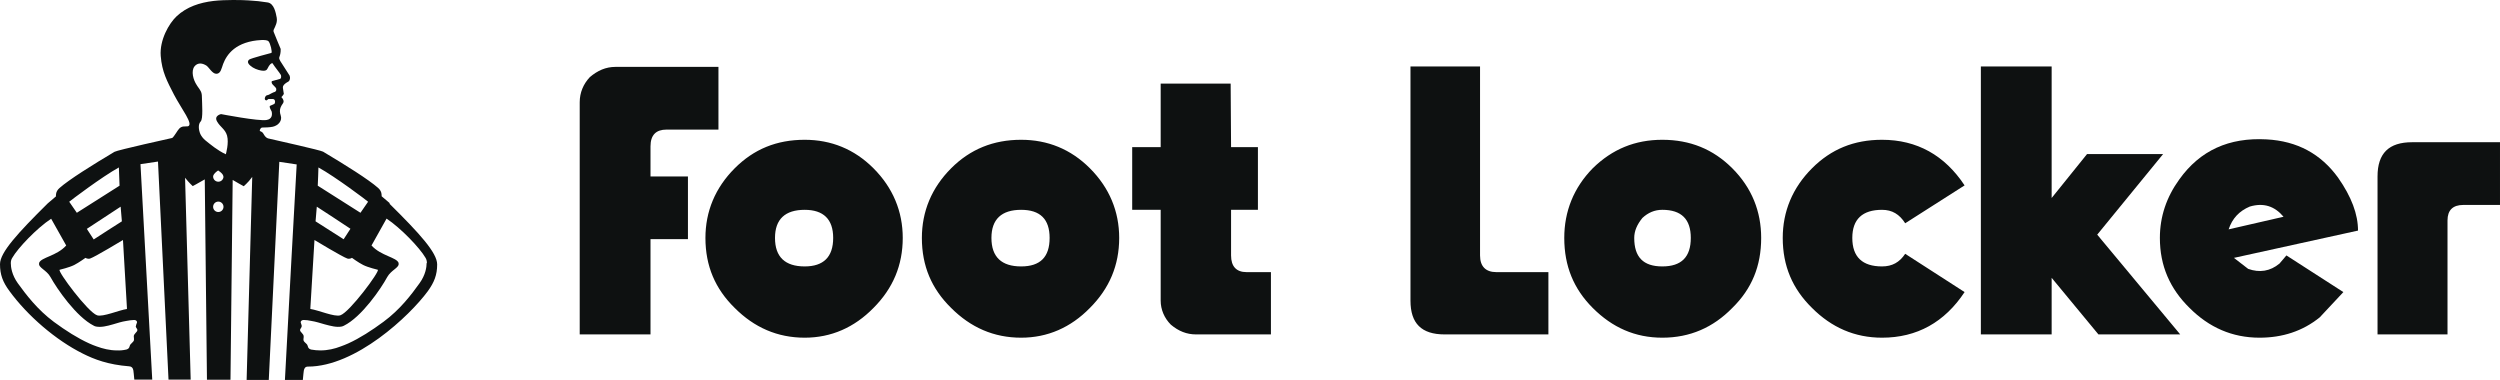 <svg width="408" height="62" viewBox="0 0 408 62" fill="none" xmlns="http://www.w3.org/2000/svg">
<path d="M200.843 13.639H189.422V24.008H184.774V34.242H189.422V49.062C189.422 50.524 190.02 51.919 191.082 52.984C192.345 54.047 193.672 54.577 195.199 54.577H207.416V44.411H203.433C201.773 44.411 200.91 43.48 200.91 41.686V34.243H205.292V24.008H200.91L200.843 13.639ZM241.543 10.85H230.19V49.062C230.19 52.786 231.983 54.577 235.768 54.577H252.699V44.411H244.2C242.473 44.411 241.543 43.48 241.543 41.686V10.85ZM393.657 23.211C389.872 23.211 388.014 25.004 388.014 28.793V54.577H399.434V35.969C399.434 34.308 400.296 33.446 402.024 33.446H407.999V23.211H393.657ZM100.454 10.916C98.859 10.916 97.531 11.516 96.269 12.579C95.208 13.705 94.609 15.104 94.609 16.697V54.577H106.163V39.028H112.272V28.794H106.163V23.876C106.163 22.014 107.093 21.151 108.753 21.151H117.251V10.917L100.454 10.916ZM142.548 27.462C139.427 24.34 135.643 22.813 131.327 22.813C126.746 22.813 123.029 24.34 119.907 27.462C116.721 30.654 115.127 34.509 115.127 38.829C115.127 43.414 116.721 47.135 119.907 50.258C123.094 53.449 126.879 55.111 131.327 55.111C135.643 55.111 139.426 53.449 142.548 50.258C145.735 47.07 147.328 43.28 147.328 38.829C147.328 34.509 145.734 30.654 142.548 27.462ZM126.48 38.829C126.48 35.772 128.139 34.243 131.327 34.243C134.382 34.243 135.975 35.772 135.975 38.829C135.975 41.951 134.381 43.48 131.327 43.48C128.139 43.48 126.48 41.95 126.48 38.829ZM177.871 27.462C174.75 24.34 170.965 22.813 166.649 22.813C162.134 22.813 158.35 24.34 155.229 27.462C152.042 30.654 150.45 34.509 150.45 38.829C150.45 43.414 152.042 47.135 155.229 50.258C158.417 53.449 162.2 55.111 166.649 55.111C170.965 55.111 174.75 53.449 177.87 50.258C181.058 47.07 182.652 43.28 182.652 38.829C182.652 34.509 181.059 30.654 177.871 27.462ZM161.802 38.829C161.802 35.772 163.463 34.243 166.649 34.243C169.77 34.243 171.297 35.772 171.297 38.829C171.297 41.951 169.77 43.48 166.649 43.48C163.463 43.48 161.802 41.95 161.802 38.829ZM282.708 27.462C279.589 24.34 275.805 22.813 271.289 22.813C266.842 22.813 263.122 24.34 259.936 27.462C256.814 30.654 255.289 34.509 255.289 38.829C255.289 43.414 256.814 47.135 259.936 50.258C263.123 53.449 266.842 55.111 271.289 55.111C275.805 55.111 279.59 53.449 282.708 50.258C285.897 47.136 287.424 43.414 287.424 38.829C287.424 34.509 285.898 30.654 282.708 27.462ZM268.036 35.572C268.966 34.708 270.028 34.242 271.289 34.242C274.409 34.242 275.938 35.772 275.938 38.829C275.938 41.951 274.41 43.48 271.289 43.48C268.169 43.48 266.707 41.95 266.707 38.829C266.707 37.699 267.172 36.634 268.036 35.572ZM295.724 27.462C292.536 30.654 290.943 34.509 290.943 38.829C290.943 43.414 292.537 47.135 295.724 50.258C298.91 53.449 302.695 55.111 307.144 55.111C312.852 55.111 317.369 52.585 320.622 47.668L310.927 41.421C309.998 42.816 308.804 43.48 307.144 43.48C303.955 43.48 302.296 41.95 302.296 38.829C302.296 35.772 303.955 34.243 307.144 34.243C308.804 34.243 309.998 34.972 310.927 36.437L320.622 30.256C317.37 25.337 312.852 22.813 307.144 22.813C302.562 22.813 298.844 24.34 295.724 27.462Z" fill="#0E1111"></path>
<path d="M334.829 32.313V10.851H323.277V54.577H334.829V45.341L342.464 54.577H355.811L342.266 38.296L353.022 25.14H340.608L334.829 32.313Z" fill="#0E1111"></path>
<path d="M384.828 37.631C384.828 34.972 383.765 32.116 381.573 28.992C378.784 25.14 374.934 23.01 369.888 22.746C363.779 22.412 359.064 24.54 355.679 29.258C353.554 32.183 352.492 35.373 352.492 38.829C352.492 43.414 354.151 47.135 357.339 50.258C360.527 53.449 364.311 55.111 368.759 55.111C372.478 55.111 375.799 54.047 378.585 51.788L382.436 47.668L373.143 41.686L372.012 43.016C370.487 44.277 368.759 44.542 366.901 43.88L364.577 42.085L384.828 37.631ZM367.164 33.711C369.424 33.046 371.216 33.642 372.675 35.373L363.712 37.433C364.311 35.638 365.438 34.443 367.165 33.71L367.164 33.711Z" fill="#0E1111"></path>
<path d="M63.621 33.17L62.282 32.028C62.282 31.849 62.349 31.223 61.702 30.663C60.161 29.297 56.299 26.88 52.728 24.754C52.304 24.507 45.473 22.985 43.731 22.582C43.62 22.538 43.508 22.471 43.419 22.403C43.129 22.157 43.017 21.799 42.839 21.62C42.727 21.508 42.548 21.441 42.392 21.374C42.392 21.105 42.571 20.814 42.816 20.814C43.173 20.814 44.066 20.792 44.535 20.68C45.406 20.478 46.12 19.717 45.807 18.822C45.651 18.374 45.629 17.904 45.807 17.501C45.897 17.3 46.008 17.099 46.142 16.919C46.254 16.785 46.299 16.606 46.276 16.449C46.209 16.114 45.919 15.845 45.919 15.845C45.919 15.845 46.165 15.621 46.321 15.33L46.165 14.323C46.165 14.323 46.165 14.166 46.187 14.099C46.299 13.786 46.611 13.562 47.058 13.316C47.325 13.159 47.415 12.666 47.258 12.331L45.74 9.958C45.629 9.757 45.517 9.533 45.584 9.331C45.696 9.063 45.83 8.615 45.807 7.988C45.807 7.988 44.736 5.437 44.647 5.168C44.624 5.101 44.647 5.011 44.647 4.899C44.959 4.228 45.294 3.646 45.16 2.885C45.004 2.057 44.736 0.579 43.687 0.4C42.593 0.221 41.7 0.132 40.562 0.065C39.602 -0.003 36.744 -0.07 34.847 0.154C32.592 0.423 30.471 1.117 28.842 2.639C27.569 3.825 26.029 6.533 26.23 9.13C26.431 11.726 27.279 13.271 28.395 15.442C29.623 17.792 31.654 20.322 30.672 20.613H30.628C30.494 20.613 30.337 20.613 30.203 20.635C29.913 20.635 29.601 20.635 29.266 20.971C28.953 21.284 28.462 22.247 28.105 22.515C28.105 22.515 19.176 24.485 18.685 24.776C15.113 26.902 11.251 29.32 9.711 30.685C9.063 31.245 9.13 31.872 9.13 32.051L7.791 33.192C2.88 38.05 0 41.206 0 43.108C0 44.809 0.446 46.018 1.54 47.495C4.487 51.525 9.086 55.509 13.55 57.725C15.381 58.642 17.635 59.515 21.096 59.784C21.475 59.806 21.698 60.03 21.765 60.456C21.788 60.657 21.855 61.149 21.922 61.955H24.846C24.444 54.39 23.015 28.38 22.926 26.791L25.783 26.365L27.502 61.955H31.119L30.203 29.006C30.895 29.902 31.454 30.35 31.454 30.372C31.454 30.372 32.346 29.902 33.418 29.275L33.775 61.978H37.615L37.972 29.365C38.352 29.588 38.686 29.79 38.977 29.947C39.468 30.238 39.78 30.394 39.78 30.394C39.78 30.394 39.936 30.26 40.182 30.014C40.45 29.768 40.785 29.387 41.164 28.872L40.249 62H43.865L45.584 26.41L48.419 26.835C48.33 28.425 46.879 54.434 46.499 62H49.424C49.491 61.194 49.558 60.679 49.58 60.5C49.647 60.075 49.848 59.829 50.25 59.829C58.063 59.829 66.858 51.547 69.805 47.54C70.877 46.063 71.345 44.854 71.345 43.153C71.345 41.25 68.466 38.094 63.554 33.237L63.621 33.17ZM14.711 42.191C15.515 41.922 20.069 39.169 20.069 39.169L20.716 50.271V50.428C19.444 50.607 16.787 51.771 15.85 51.457C14.354 50.965 9.353 44.25 9.733 44.026C9.733 44.026 11.34 43.645 12.122 43.242C12.903 42.84 13.952 42.079 13.952 42.079C13.952 42.079 14.309 42.325 14.711 42.191ZM12.546 34.737L11.296 32.924C11.496 32.745 16.631 28.85 19.399 27.328C19.399 27.44 19.511 30.103 19.511 30.305C19.511 30.305 12.635 34.647 12.523 34.737H12.546ZM14.198 37.333C14.443 37.154 19.689 33.73 19.689 33.73L19.89 36.124C19.89 36.124 15.358 39.012 15.291 39.079L14.175 37.356L14.198 37.333ZM58.844 34.737L51.857 30.305C51.857 30.126 51.991 27.44 51.969 27.328C54.737 28.85 59.871 32.722 60.072 32.924L58.822 34.737H58.844ZM56.099 39.057L51.5 36.124L51.701 33.73C51.701 33.73 56.969 37.154 57.192 37.333L56.076 39.057H56.099ZM50.652 50.428V50.271L51.321 39.169C51.321 39.169 55.875 41.922 56.679 42.191C57.081 42.325 57.438 42.079 57.438 42.079C57.438 42.079 58.465 42.84 59.268 43.242C60.05 43.645 61.657 44.026 61.657 44.026C62.036 44.25 57.036 50.987 55.54 51.457C54.603 51.771 51.946 50.607 50.674 50.428H50.652ZM69.626 42.929C69.626 43.601 69.448 44.854 68.488 46.197C67.126 48.1 65.296 50.517 62.595 52.509C60.653 53.942 58.71 55.195 56.835 56.046C56.411 56.225 56.009 56.404 55.607 56.538C54.625 56.919 53.487 57.188 52.304 57.188C51.79 57.188 51.299 57.143 50.808 57.053C50.808 57.053 50.808 57.053 50.786 57.053C50.16 56.874 50.317 56.494 50.093 56.203C49.982 56.046 49.58 55.777 49.535 55.553C49.491 55.285 49.58 55.151 49.558 54.86C49.535 54.479 49.022 54.211 48.977 53.919C48.933 53.651 49.223 53.517 49.245 53.226C49.245 53.047 49.067 52.688 49.067 52.577C49.089 52.353 49.312 52.218 49.558 52.218C49.96 52.218 50.384 52.285 50.808 52.375C51.545 52.487 52.281 52.733 52.996 52.935C54 53.203 54.938 53.45 55.741 53.293C55.875 53.27 55.987 53.226 56.121 53.158C59.023 51.726 62.17 47.115 63.197 45.212C63.845 44.048 65.206 43.69 65.05 42.974C65.05 42.952 65.05 42.929 65.05 42.907C64.738 41.989 62.17 41.765 60.63 40.064L63.086 35.677C65.385 37.199 68.51 40.445 69.448 42.079C69.604 42.325 69.671 42.638 69.671 42.929H69.626ZM22.145 53.226C22.167 53.517 22.457 53.651 22.413 53.919C22.368 54.211 21.855 54.479 21.832 54.86C21.832 55.151 21.899 55.285 21.855 55.553C21.81 55.755 21.408 56.046 21.297 56.203C21.073 56.494 21.23 56.874 20.604 57.053C20.604 57.053 20.604 57.053 20.582 57.053C20.091 57.165 19.6 57.21 19.086 57.188C17.903 57.188 16.765 56.897 15.783 56.538C15.381 56.404 14.957 56.225 14.555 56.046C12.68 55.195 10.738 53.964 8.795 52.532C6.094 50.517 4.264 48.1 2.902 46.219C1.942 44.877 1.764 43.601 1.764 42.952C1.764 42.638 1.831 42.347 1.987 42.101C2.902 40.489 6.027 37.221 8.349 35.699L10.805 40.064C9.264 41.788 6.697 41.989 6.384 42.907C6.384 42.929 6.384 42.952 6.384 42.974C6.228 43.69 7.59 44.048 8.237 45.212C9.287 47.115 12.434 51.703 15.314 53.158C15.425 53.226 15.559 53.27 15.693 53.293C16.497 53.45 17.434 53.226 18.439 52.935C19.131 52.733 19.868 52.487 20.627 52.375C21.051 52.285 21.475 52.241 21.877 52.218C22.122 52.218 22.346 52.33 22.368 52.577C22.368 52.688 22.167 53.047 22.189 53.226H22.145ZM45.852 12.353C45.941 12.532 45.852 12.89 45.651 12.89L44.356 13.248C44.289 13.495 44.356 13.607 44.513 13.808L44.758 14.054L45.004 14.323C45.182 14.569 45.093 14.927 44.803 15.017L44.602 15.084C44.446 15.129 44.156 15.33 43.865 15.464C43.597 15.532 43.419 15.576 43.33 15.733C43.062 16.226 43.33 16.382 43.464 16.382C43.597 16.382 43.664 16.226 43.821 16.158H44.49C44.49 16.158 44.669 16.158 44.758 16.248C44.937 16.405 44.937 16.808 44.758 16.964L44.066 17.277C43.865 17.457 44.267 17.994 44.334 18.195C44.446 18.665 44.446 19.426 43.508 19.583C42.191 19.807 36.075 18.62 36.075 18.62C36.075 18.62 34.869 18.867 35.427 19.829C35.963 20.769 36.744 21.06 37.057 22.135C37.392 23.343 36.856 25.179 36.856 25.179C35.494 24.552 34.311 23.545 33.53 22.918C33.15 22.605 32.882 22.247 32.704 21.889C32.391 21.172 32.324 20.255 32.748 19.829C33.172 19.404 32.972 16.942 32.949 15.8C32.949 15.017 32.704 14.748 32.213 14.054C32.168 14.009 32.146 13.942 32.101 13.875C31.543 13.047 31.141 11.614 31.744 10.831C32.012 10.495 32.324 10.383 32.659 10.361C33.083 10.361 33.463 10.562 33.708 10.719C34.132 11.033 34.646 12.017 35.271 12.04C35.695 12.04 35.985 11.816 36.231 10.988C36.633 9.645 37.637 7.362 41.254 6.69C41.99 6.556 43.464 6.399 43.798 6.712C44.133 7.026 44.468 8.57 44.289 8.637C44.289 8.637 40.919 9.51 40.651 9.734C40.182 10.159 40.673 10.63 41.254 11.01C41.834 11.368 42.593 11.547 42.972 11.547C42.972 11.547 42.972 11.547 42.995 11.547C43.218 11.547 43.508 11.502 43.62 11.256C44.022 10.428 44.245 10.361 44.446 10.294C44.892 10.988 45.629 11.861 45.874 12.286L45.852 12.353ZM36.476 28.805C36.476 29.275 36.097 29.656 35.628 29.656C35.159 29.656 34.78 29.275 34.78 28.805C34.78 28.537 35.048 28.268 35.271 28.066C35.449 27.91 35.606 27.82 35.606 27.82C35.606 27.82 35.762 27.932 35.941 28.066C36.186 28.268 36.454 28.537 36.454 28.805H36.476ZM36.476 33.752C36.476 34.222 36.097 34.602 35.628 34.602C35.159 34.602 34.78 34.222 34.78 33.752C34.78 33.282 35.159 32.901 35.628 32.901C36.097 32.901 36.476 33.282 36.476 33.752Z" fill="#0E1111"></path>
</svg>
